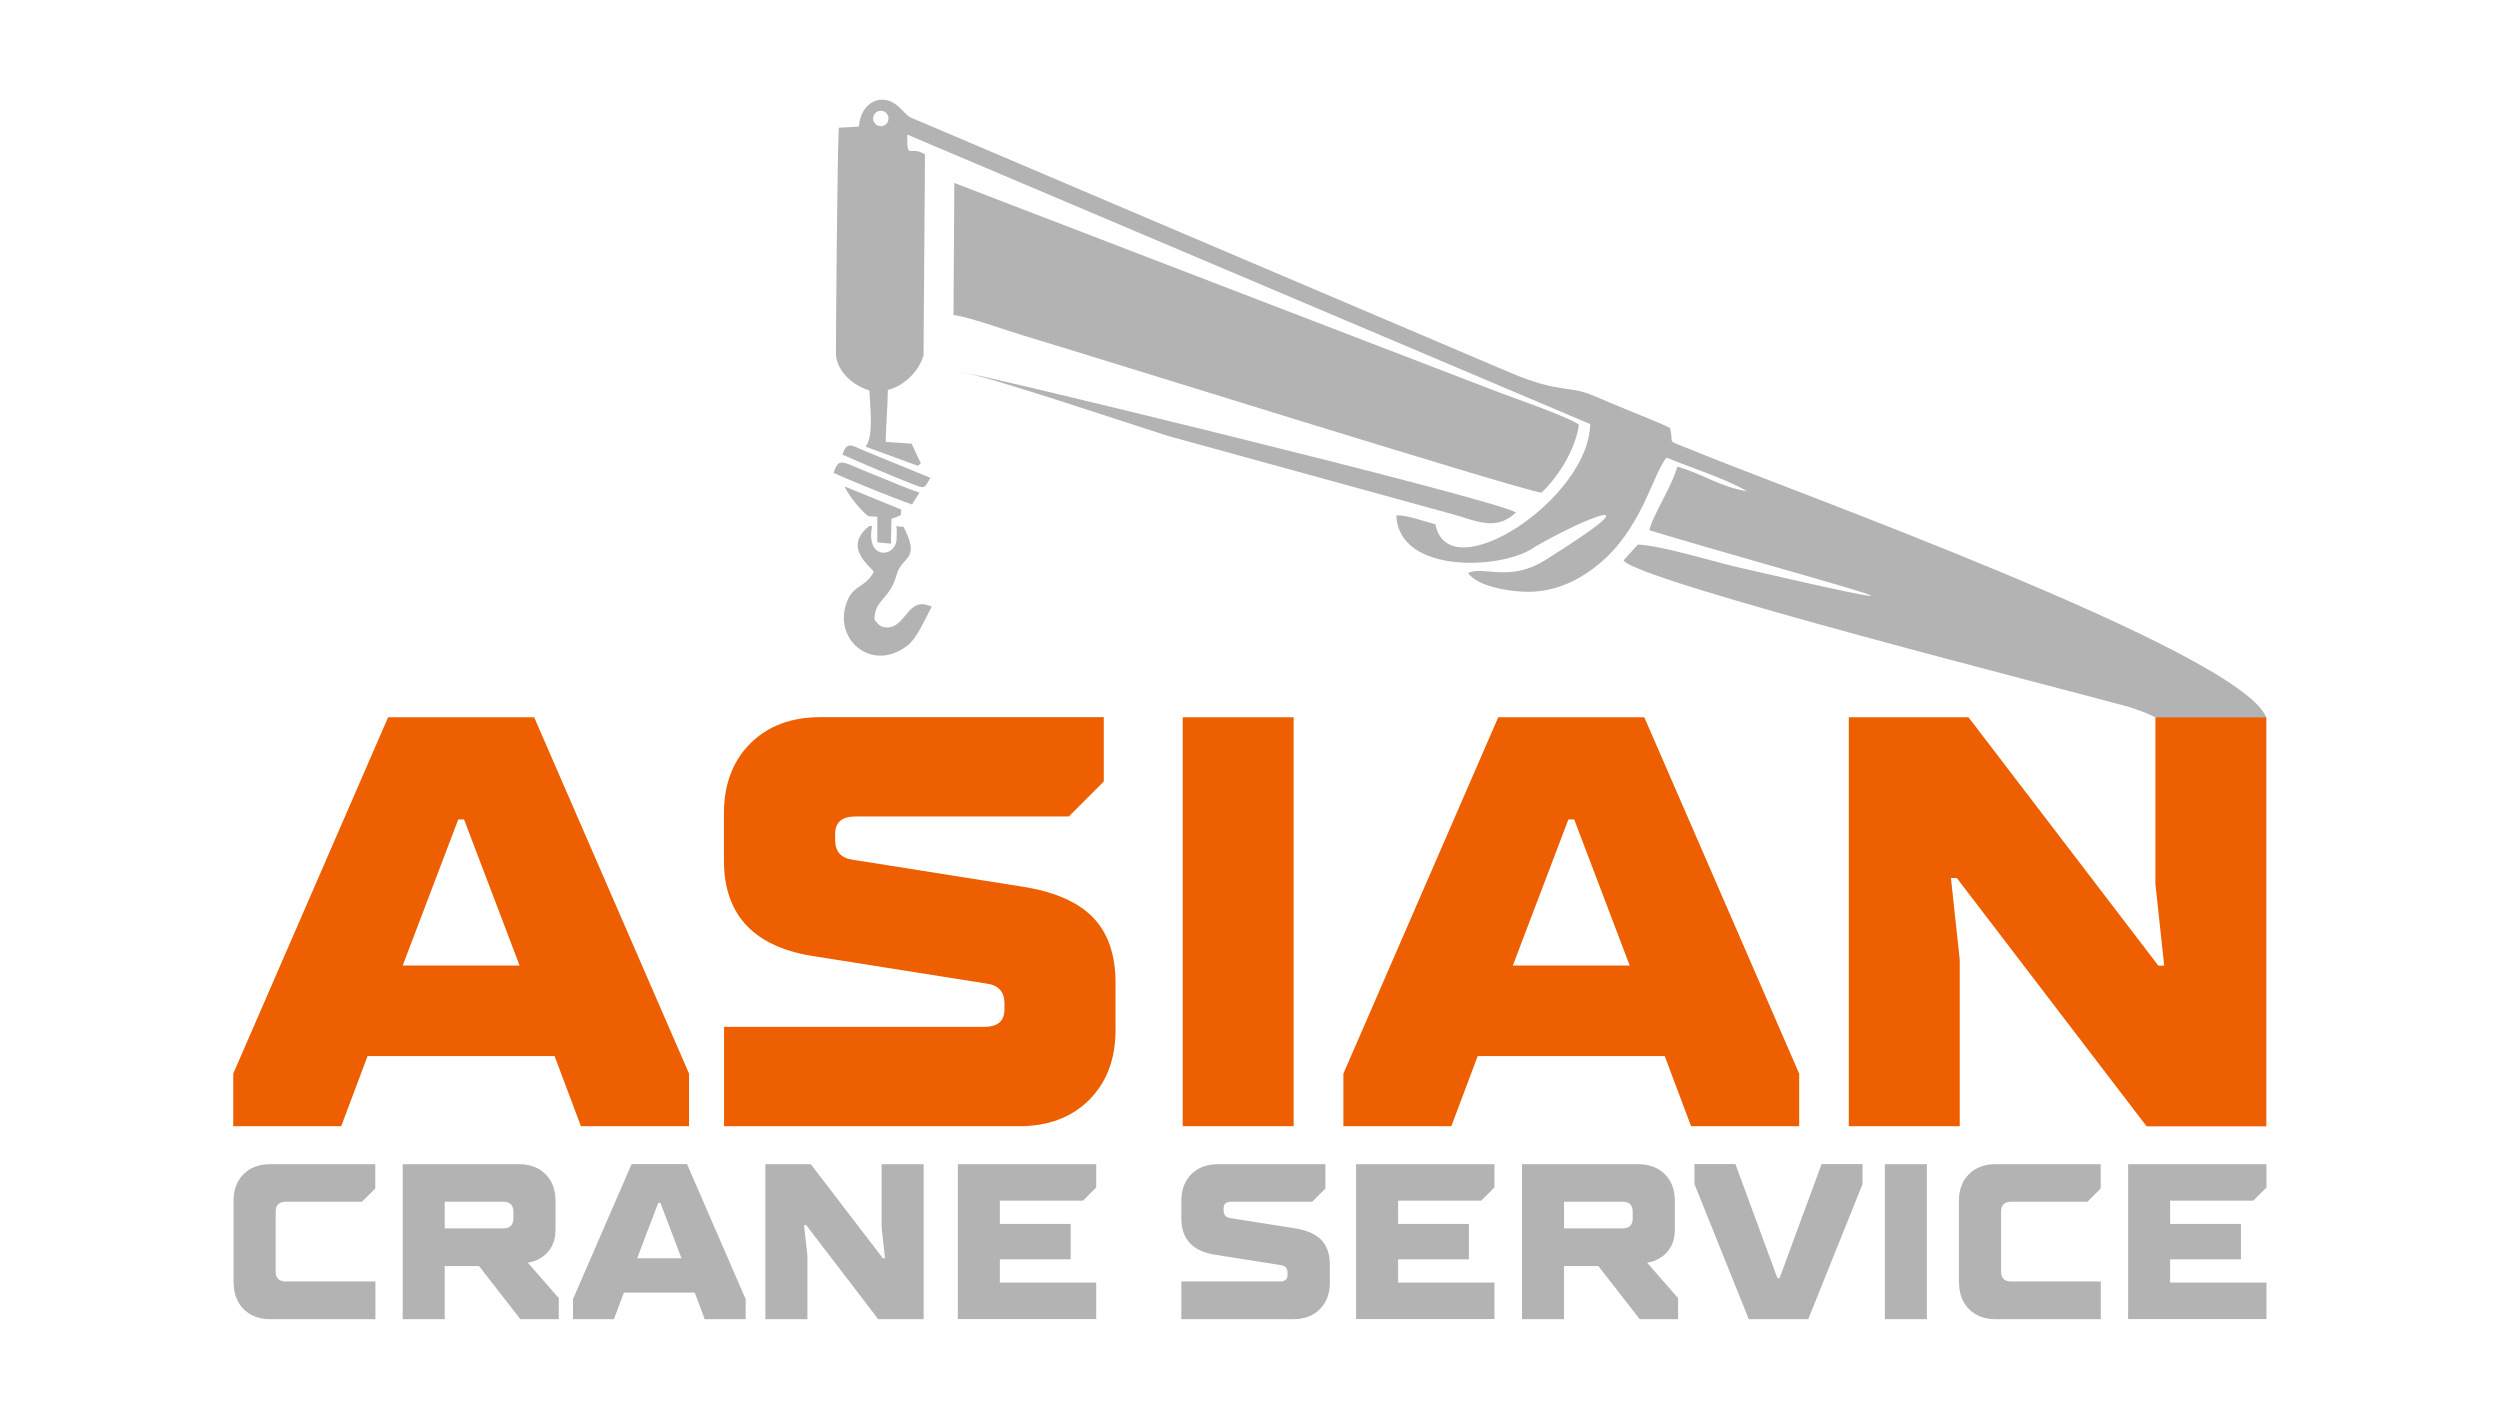 <?xml version="1.0" encoding="UTF-8"?>
<svg id="Layer_1" data-name="Layer 1" xmlns="http://www.w3.org/2000/svg" viewBox="0 0 185 105">
  <defs>
    <style>
      .cls-1, .cls-2 {
        fill: #b3b3b3;
      }

      .cls-1, .cls-2, .cls-3 {
        stroke-width: 0px;
      }

      .cls-2 {
        fill-rule: evenodd;
      }

      .cls-3 {
        fill: #ed5f00;
      }
    </style>
  </defs>
  <g id="Layer_1-2" data-name="Layer_1">
    <g id="_2190222837152" data-name=" 2190222837152">
      <g>
        <path class="cls-2" d="m64.07,33.06l3.85,1.41.22-.18-.68-1.46-1.92-.13c.02-1.26.15-2.58.16-3.84,1.18-.31,2.27-1.32,2.64-2.56l.11-14.87c-1.13-.73-1.34.53-1.31-1.47l50.53,21.42c-.06,5.53-10.49,12.37-11.45,7.42-.79-.21-2.25-.74-2.89-.65.18,4.4,8,4,10.26,2.31,3.66-2.13,9.36-4.41.77.98-2.68,1.68-4.55.41-5.72.96.68,1.05,3.48,1.5,5.04,1.37,2-.17,3.53-1.13,4.58-1.98,3.2-2.61,3.98-6.51,5.05-7.93,2,.83,4.14,1.46,5.99,2.49-1.97-.29-3.18-1.24-5.18-1.82-.4,1.5-1.9,3.73-2.06,4.71,10.29,3.12,27.35,7.54,6.52,2.73-1.83-.42-5.7-1.62-7.38-1.67l-1.06,1.17c.99,1.53,33.08,9.64,37.46,10.86,2.63.87,4.21,1.75,4.61,5.01l4.46,7.31c-1.28-3.62.73-10.47,1.03-11.57-1.95-4.92-36.23-17.14-42.72-19.87-1.8-.74-1.06-.23-1.4-1.54-1.14-.56-2.4-1.01-3.69-1.56l-1.91-.8c-1.93-.85-2.43-.13-6.24-1.74l-43.49-18.51c-1.1-.46-.87-.29-1.65-1.07-1.28-1.28-2.92-.44-3.04,1.38l-1.48.08c-.11.44-.24,16.73-.22,16.87.18,1.3,1.31,2.21,2.48,2.58.02,1.08.35,3.36-.29,4.16h0Zm1.11-24.86c.32,0,.57.26.57.57s-.26.57-.57.57-.57-.26-.57-.57.26-.57.57-.57Z"/>
        <path class="cls-2" d="m70.57,23.32c1.02.09,3.91,1.14,5.23,1.53,4.41,1.31,36.57,11.38,38.26,11.61,1.09-.99,2.51-3.07,2.78-5.04-.93-.62-4.45-1.84-5.72-2.31l-40.5-15.57-.06,9.77h0Z"/>
        <path class="cls-2" d="m71.14,27.54c1.63.18,12.68,3.9,15.29,4.72l21.2,5.83c1.81.53,3.1,1.18,4.56-.17-1.9-1.08-40.84-10.53-41.05-10.38h0Z"/>
        <path class="cls-2" d="m66.84,38.96c-.75.13-.42-.51-.49.83.04,1.51-2.34,1.71-1.81-.86h-.22c-2,1.58.12,2.99.34,3.39-.68,1.27-1.64.88-2.1,2.56-.72,2.61,2.05,4.85,4.58,2.9.75-.58,1.29-1.95,1.81-2.88-1.72-.83-1.86,1.33-3.12,1.52-.69.1-.91-.31-1.12-.57.02-1.54,1.1-1.4,1.64-3.31.41-1.47,1.82-1.03.5-3.58h0Z"/>
        <path class="cls-2" d="m61.69,34.99c.93.45,4.6,1.94,5.8,2.34l.55-.88c-1.13-.36-2.25-.89-3.36-1.32-2.34-.91-2.58-1.39-2.99-.15h0Z"/>
        <path class="cls-2" d="m62.34,33.64c.64.3,4.2,1.81,5.18,2.18.95.35.85.37,1.33-.46l-4.91-2.01c-.9-.38-1.26-.74-1.6.29h0Z"/>
        <path class="cls-2" d="m64.27,38.2l.65.04v1.89s1.01.1,1.01.1l.04-1.83.49-.19c.37-.21.12.04.24-.5l-4.2-1.71c.37.8,1.28,1.85,1.76,2.2h0Z"/>
      </g>
      <path class="cls-3" d="m17.26,83.34v-3.89l11.46-26.37h10.81l11.46,26.37v3.89h-8l-1.95-5.19h-13.84l-1.95,5.19h-8,0Zm12.54-11.89h8.65l-4.11-10.81h-.43l-4.11,10.81h0Zm23.78,11.89v-7.35h19.24c1.01,0,1.51-.43,1.51-1.3v-.43c0-.86-.43-1.35-1.3-1.47l-12.54-1.99c-4.61-.63-6.92-3.01-6.92-7.13v-3.46c0-2.16.65-3.89,1.95-5.19,1.3-1.3,3.03-1.95,5.19-1.95h20.97v4.76l-2.59,2.59h-15.78c-1.01,0-1.51.43-1.51,1.3v.43c0,.86.43,1.35,1.3,1.47l12.54,1.99c2.39.37,4.14,1.14,5.25,2.29,1.11,1.15,1.66,2.77,1.66,4.84v3.46c0,2.16-.65,3.89-1.95,5.19s-3.03,1.95-5.19,1.95h-21.83,0Zm33.94,0v-30.26h8.21v30.26h-8.21Zm11.89,0v-3.89l11.46-26.37h10.81l11.46,26.37v3.89h-8l-1.95-5.19h-13.84l-1.95,5.19h-8,0Zm12.54-11.89h8.65l-4.11-10.81h-.43l-4.11,10.81Zm24.86,11.89v-30.26h8.86l14.05,18.38h.43l-.65-6.05v-12.32h8.21v30.26h-8.86l-14.05-18.38h-.43l.65,6.05v12.32h-8.21Z"/>
      <path class="cls-1" d="m17.28,94.92v-6.06c0-.82.25-1.48.74-1.97.49-.49,1.15-.74,1.97-.74h7.78v1.8l-.98.98h-5.65c-.49,0-.74.25-.74.74v4.42c0,.49.25.74.74.74h6.64v2.79h-7.78c-.82,0-1.48-.25-1.97-.74-.49-.49-.74-1.15-.74-1.97h0Zm12.52,2.7v-11.47h8.6c.82,0,1.48.25,1.97.74s.74,1.15.74,1.97v2.13c0,.91-.34,1.6-1.03,2.06-.3.2-.63.33-1.02.39l2.29,2.62v1.56h-2.84l-3.06-3.93h-2.54v3.93h-3.11,0Zm3.11-6.72h4.34c.49,0,.74-.25.74-.74v-.49c0-.49-.25-.74-.74-.74h-4.34v1.97h0Zm9.49,6.72v-1.48l4.34-10h4.1l4.34,10v1.48h-3.03l-.74-1.97h-5.24l-.74,1.97h-3.03Zm4.75-4.51h3.28l-1.56-4.1h-.16l-1.56,4.1Zm9.49,4.51v-11.47h3.36l5.33,6.96h.16l-.25-2.29v-4.67h3.11v11.47h-3.36l-5.33-6.96h-.16l.25,2.29v4.67h-3.11Zm14.24,0v-11.47h10.24v1.72l-.98.98h-6.15v1.72h5.24v2.62h-5.24v1.72h7.13v2.7h-10.24,0Zm16.54,0v-2.79h7.29c.38,0,.57-.16.57-.49v-.16c0-.33-.16-.51-.49-.56l-4.75-.75c-1.75-.24-2.62-1.14-2.62-2.7v-1.31c0-.82.25-1.48.74-1.97s1.15-.74,1.97-.74h7.95v1.8l-.98.98h-5.98c-.38,0-.57.16-.57.49v.16c0,.33.16.51.49.56l4.75.75c.91.14,1.57.43,1.99.87.42.44.63,1.05.63,1.84v1.31c0,.82-.25,1.48-.74,1.97s-1.15.74-1.97.74h-8.28Zm12.93,0v-11.47h10.24v1.72l-.98.98h-6.15v1.72h5.24v2.62h-5.24v1.72h7.13v2.7h-10.24,0Zm12.28,0v-11.47h8.6c.82,0,1.48.25,1.97.74.49.49.74,1.15.74,1.97v2.13c0,.91-.34,1.6-1.03,2.06-.3.2-.63.33-1.02.39l2.29,2.62v1.56h-2.84l-3.06-3.93h-2.54v3.93h-3.11Zm3.11-6.72h4.34c.49,0,.74-.25.74-.74v-.49c0-.49-.25-.74-.74-.74h-4.34v1.97h0Zm13.67,6.72l-4.02-10v-1.48h3.03l3.11,8.44h.16l3.11-8.44h3.03v1.48l-4.02,10h-4.42,0Zm10.07,0v-11.47h3.11v11.47h-3.11Zm5.48-2.7v-6.06c0-.82.25-1.48.74-1.97s1.15-.74,1.97-.74h7.78v1.8l-.98.98h-5.65c-.49,0-.74.25-.74.74v4.42c0,.49.25.74.74.74h6.64v2.79h-7.78c-.82,0-1.48-.25-1.97-.74-.49-.49-.74-1.15-.74-1.97h0Zm12.52,2.7v-11.47h10.24v1.72l-.98.98h-6.15v1.72h5.24v2.62h-5.24v1.72h7.13v2.7h-10.24Z"/>
    </g>
  </g>
</svg>